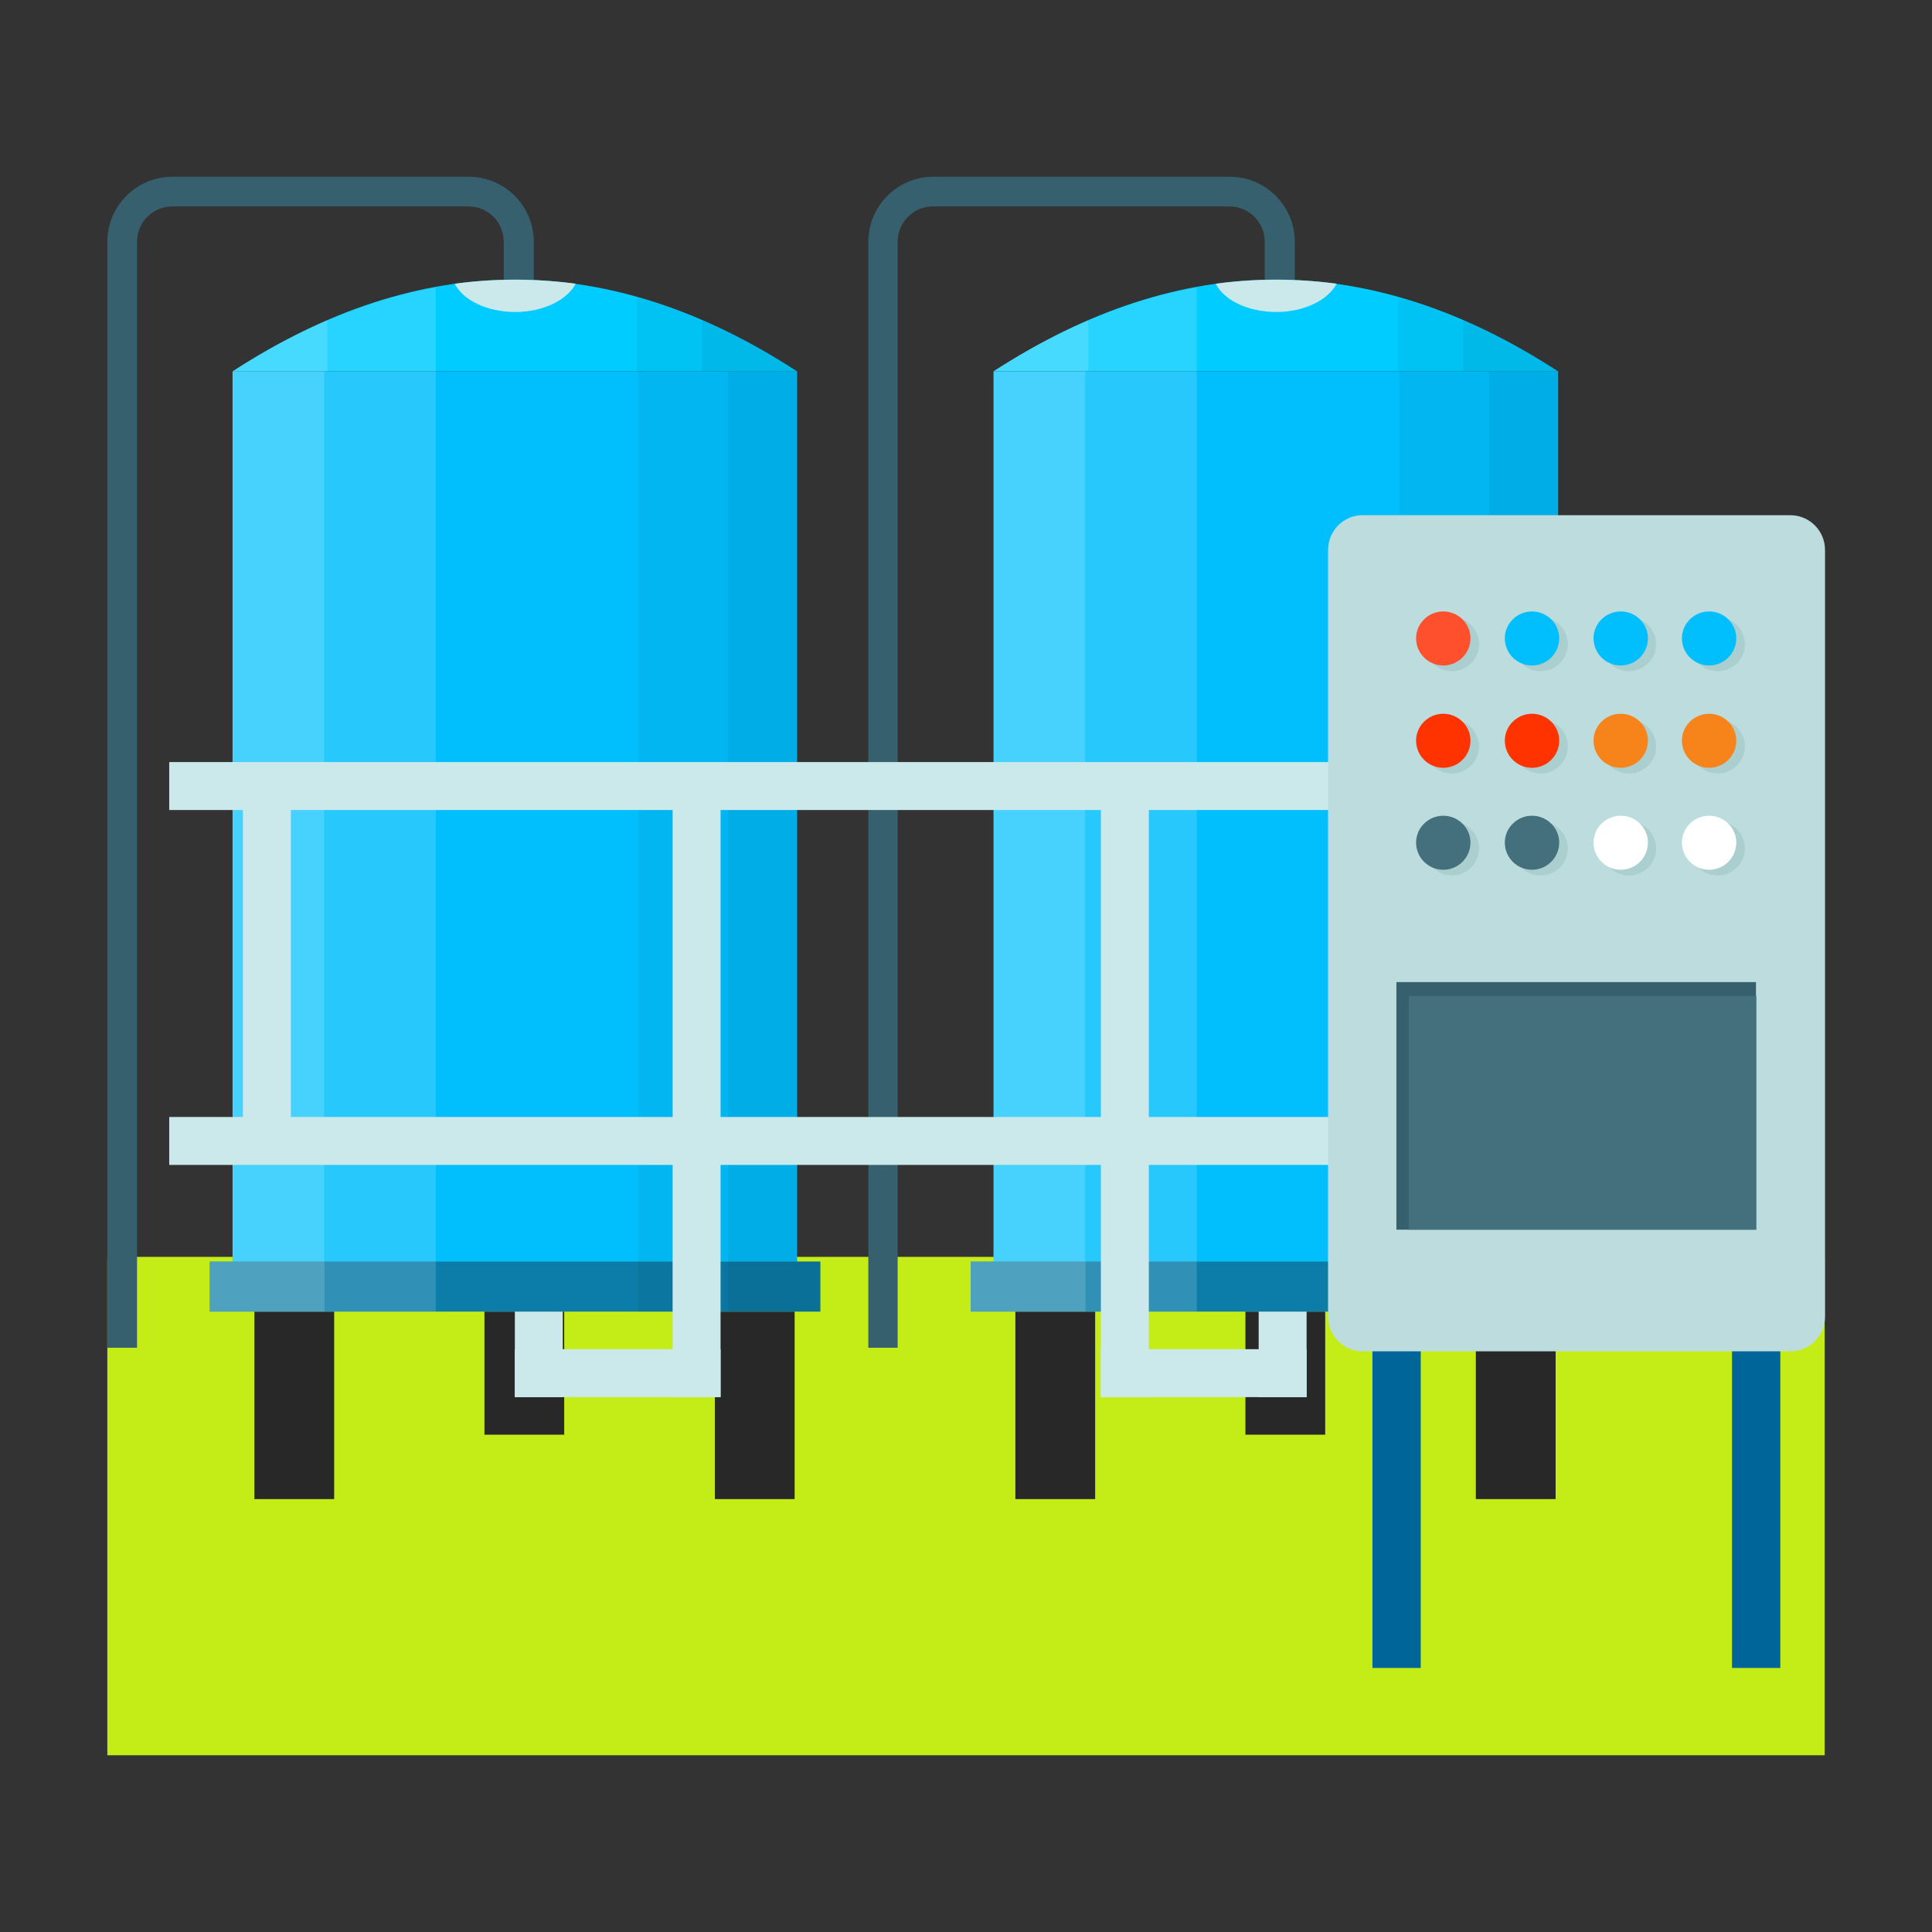 <svg id="Layer_1" enable-background="new 0 0 54 54" height="512" viewBox="0 0 54 54" width="512" xmlns="http://www.w3.org/2000/svg"><rect x="0" y="0" width="54" height="54" fill="#333333" stroke="none"/><g><path d="m3 35.13h48v13.93h-48z" fill="#c4ed18"/><g><g><g><g fill="#282828"><path d="m7.11 36.66h2.23v5.24h-2.23z"/><path d="m19.98 36.66h2.23v5.24h-2.23z"/><path d="m13.54 36.66h2.23v3.44h-2.23z"/></g><path d="m3.84 37.67h-.84v-30.91c0-1.01.82-1.82 1.82-1.82h8.28c1.01 0 1.82.82 1.82 1.82v1.54h-.84v-1.54c0-.55-.44-.99-.99-.99h-8.27c-.55 0-.99.44-.99.99v30.91z" fill="#36606e"/><g><path d="m6.5 10.38h15.78v24.89h-15.78z" fill="#01bffd"/><path d="m6.5 10.38h5.68v24.89h-5.68z" fill="#fff" opacity=".15"/><path d="m6.5 10.38h2.56v24.89h-2.56z" fill="#fff" opacity=".15"/><path d="m17.84 10.38h4.44v24.89h-4.44z" opacity=".05"/><path d="m20.35 10.38h1.93v24.89h-1.93z" opacity=".05"/><path d="m22.28 10.38h-15.78c5.26-3.42 10.52-3.42 15.78 0z" fill="#0cf"/><path d="m12.18 8.03c-1.89.34-3.78 1.12-5.68 2.35h5.68z" fill="#fff" opacity=".15"/><path d="m9.15 8.95c-.88.38-1.76.85-2.65 1.43h2.65z" fill="#fff" opacity=".15"/><path d="m17.8 8.31v2.06h4.48c-1.49-.96-2.99-1.64-4.48-2.06z" opacity=".05"/><path d="m19.63 8.95c.88.38 1.77.85 2.65 1.42h-2.65z" opacity=".05"/><path d="m5.86 35.26h17.07v1.4h-17.07z" fill="#0c7ca8"/><path d="m5.86 35.26h6.32v1.4h-6.32z" fill="#fff" opacity=".15"/><path d="m5.86 35.26h3.21v1.4h-3.21z" fill="#fff" opacity=".15"/><path d="m17.84 35.26h5.08v1.4h-5.08z" opacity=".05"/><path d="m20.35 35.26h2.58v1.4h-2.58z" opacity=".05"/></g><path d="m16.09 7.93c-.24.46-.91.79-1.69.79-.79 0-1.46-.33-1.69-.79 1.13-.15 2.25-.15 3.38 0z" fill="#cbe9eb"/></g><g><g fill="#282828"><path d="m28.38 36.66h2.23v5.24h-2.23z"/><path d="m41.25 36.66h2.23v5.24h-2.23z"/><path d="m34.81 36.66h2.23v3.44h-2.23z"/></g><path d="m25.11 37.67h-.84v-30.91c0-1.01.82-1.82 1.82-1.82h8.28c1.01 0 1.82.82 1.82 1.82v1.54h-.84v-1.54c0-.55-.44-.99-.99-.99h-8.28c-.55 0-.99.44-.99.99v30.91z" fill="#36606e"/><g><path d="m27.77 10.38h15.78v24.89h-15.78z" fill="#01bffd"/><path d="m27.77 10.38h5.68v24.89h-5.68z" fill="#fff" opacity=".15"/><path d="m27.77 10.38h2.56v24.89h-2.56z" fill="#fff" opacity=".15"/><path d="m39.11 10.38h4.44v24.89h-4.44z" opacity=".05"/><path d="m41.62 10.38h1.93v24.89h-1.93z" opacity=".05"/><path d="m43.55 10.38h-15.78c5.26-3.42 10.52-3.42 15.78 0z" fill="#0cf"/><path d="m33.45 8.03c-1.89.34-3.78 1.12-5.68 2.35h5.68z" fill="#fff" opacity=".15"/><path d="m30.42 8.95c-.88.38-1.77.85-2.65 1.42h2.65z" fill="#fff" opacity=".15"/><path d="m39.07 8.31v2.06h4.48c-1.49-.96-2.99-1.64-4.48-2.06z" opacity=".05"/><path d="m40.9 8.95c.88.38 1.77.85 2.65 1.42h-2.65z" opacity=".05"/><path d="m27.13 35.26h17.07v1.4h-17.07z" fill="#0c7ca8"/><path d="m27.13 35.26h6.32v1.4h-6.32z" fill="#fff" opacity=".15"/><path d="m27.13 35.26h3.21v1.4h-3.21z" fill="#fff" opacity=".15"/><path d="m39.11 35.26h5.08v1.4h-5.08z" opacity=".05"/><path d="m41.62 35.26h2.58v1.4h-2.58z" opacity=".05"/></g><path d="m37.36 7.93c-.24.46-.91.79-1.69.79-.79 0-1.46-.33-1.69-.79 1.13-.15 2.25-.15 3.38 0z" fill="#cbe9eb"/></g></g><g fill="#cbe9eb"><path d="m4.73 21.3h40.59v1.34h-40.59z"/><path d="m4.73 31.22h40.59v1.34h-40.59z"/><path d="m6.79 21.97h1.34v10.51h-1.34z"/><path d="m18.8 21.97h1.34v17.08h-1.34z"/><path d="m14.39 37.71h5.75v1.34h-5.75z"/><path d="m14.39 36.66h1.34v2.39h-1.34z"/><path d="m30.77 21.97h1.34v17.08h-1.34z"/><path d="m30.77 37.71h5.75v1.34h-5.75z"/><path d="m35.18 36.66h1.34v2.39h-1.34z"/><path d="m42.81 21.97h1.34v10.51h-1.34z"/></g></g><g><g fill="#069"><path d="m38.36 36.36h1.35v10.26h-1.35z"/><path d="m48.41 36.36h1.35v10.26h-1.35z"/></g><path d="m37.12 15.37v21.43c0 .53.43.97.97.97h11.95c.53 0 .97-.43.97-.97v-21.43c0-.53-.43-.97-.97-.97h-11.96c-.53 0-.96.44-.96.97z" fill="#bcdcdd"/><g fill="#abcece"><g><path d="m41.34 23.71c0 .42-.34.76-.76.76s-.76-.34-.76-.76c0-.41.34-.75.76-.75s.76.34.76.75z"/><path d="m43.82 23.71c0 .42-.34.76-.76.76s-.76-.34-.76-.76c0-.41.34-.75.76-.75s.76.34.76.75z"/><path d="m46.29 23.71c0 .42-.34.76-.76.76s-.76-.34-.76-.76c0-.41.34-.75.76-.75s.76.34.76.75z"/><path d="m48.77 23.71c0 .42-.34.76-.76.76s-.76-.34-.76-.76c0-.41.34-.75.76-.75s.76.34.76.75z"/></g><g><path d="m41.34 20.86c0 .42-.34.76-.76.76s-.76-.34-.76-.76c0-.41.34-.75.76-.75s.76.34.76.75z"/><path d="m43.82 20.86c0 .42-.34.76-.76.76s-.76-.34-.76-.76c0-.41.34-.75.76-.75s.76.34.76.75z"/><path d="m46.29 20.86c0 .42-.34.76-.76.76s-.76-.34-.76-.76c0-.41.34-.75.76-.75s.76.34.76.75z"/><path d="m48.77 20.86c0 .42-.34.76-.76.76s-.76-.34-.76-.76c0-.41.34-.75.76-.75s.76.34.76.75z"/></g><g><path d="m41.34 18c0 .42-.34.76-.76.76s-.76-.34-.76-.76c0-.41.34-.75.76-.75s.76.34.76.75z"/><path d="m43.82 18c0 .42-.34.76-.76.76s-.76-.34-.76-.76c0-.41.34-.75.76-.75s.76.34.76.75z"/><path d="m46.29 18c0 .42-.34.76-.76.76s-.76-.34-.76-.76c0-.41.34-.75.76-.75s.76.34.76.75z"/><path d="m48.77 18c0 .42-.34.76-.76.76s-.76-.34-.76-.76c0-.41.34-.75.76-.75s.76.34.76.75z"/></g></g><path d="m39.03 27.45h10.05v6.92h-10.05z" fill="#36606e"/><path d="m39.38 27.84h9.71v6.53h-9.71z" fill="#43707c"/><g><g><path d="m41.1 23.55c0 .42-.34.76-.76.76s-.76-.34-.76-.76c0-.41.34-.75.76-.75s.76.34.76.75z" fill="#43707c"/><path d="m43.58 23.55c0 .42-.34.76-.76.76s-.76-.34-.76-.76c0-.41.34-.75.76-.75s.76.34.76.75z" fill="#43707c"/><g fill="#fff"><path d="m46.06 23.55c0 .42-.34.76-.76.76s-.76-.34-.76-.76c0-.41.34-.75.76-.75s.76.34.76.75z"/><path d="m48.53 23.55c0 .42-.34.76-.76.76s-.76-.34-.76-.76c0-.41.34-.75.76-.75s.76.34.76.75z"/></g></g><g><path d="m41.1 20.7c0 .42-.34.76-.76.76s-.76-.34-.76-.76c0-.41.34-.75.76-.75s.76.34.76.75z" fill="#f30"/><path d="m43.58 20.7c0 .42-.34.76-.76.76s-.76-.34-.76-.76c0-.41.34-.75.76-.75s.76.34.76.75z" fill="#f30"/><g fill="#f7841a"><path d="m46.06 20.7c0 .42-.34.76-.76.76s-.76-.34-.76-.76c0-.41.34-.75.76-.75s.76.34.76.75z"/><path d="m48.53 20.7c0 .42-.34.76-.76.76s-.76-.34-.76-.76c0-.41.34-.75.76-.75s.76.34.76.75z"/></g></g><g><path d="m41.1 17.84c0 .42-.34.76-.76.76s-.76-.34-.76-.76c0-.41.34-.75.76-.75s.76.34.76.75z" fill="#ff502e"/><g fill="#01bffd"><path d="m43.58 17.84c0 .42-.34.76-.76.76s-.76-.34-.76-.76c0-.41.34-.75.76-.75s.76.34.76.75z"/><path d="m46.06 17.84c0 .42-.34.76-.76.76s-.76-.34-.76-.76c0-.41.34-.75.76-.75s.76.34.76.75z"/><path d="m48.53 17.84c0 .42-.34.76-.76.76s-.76-.34-.76-.76c0-.41.34-.75.76-.75s.76.34.76.75z"/></g></g></g></g></g></svg>